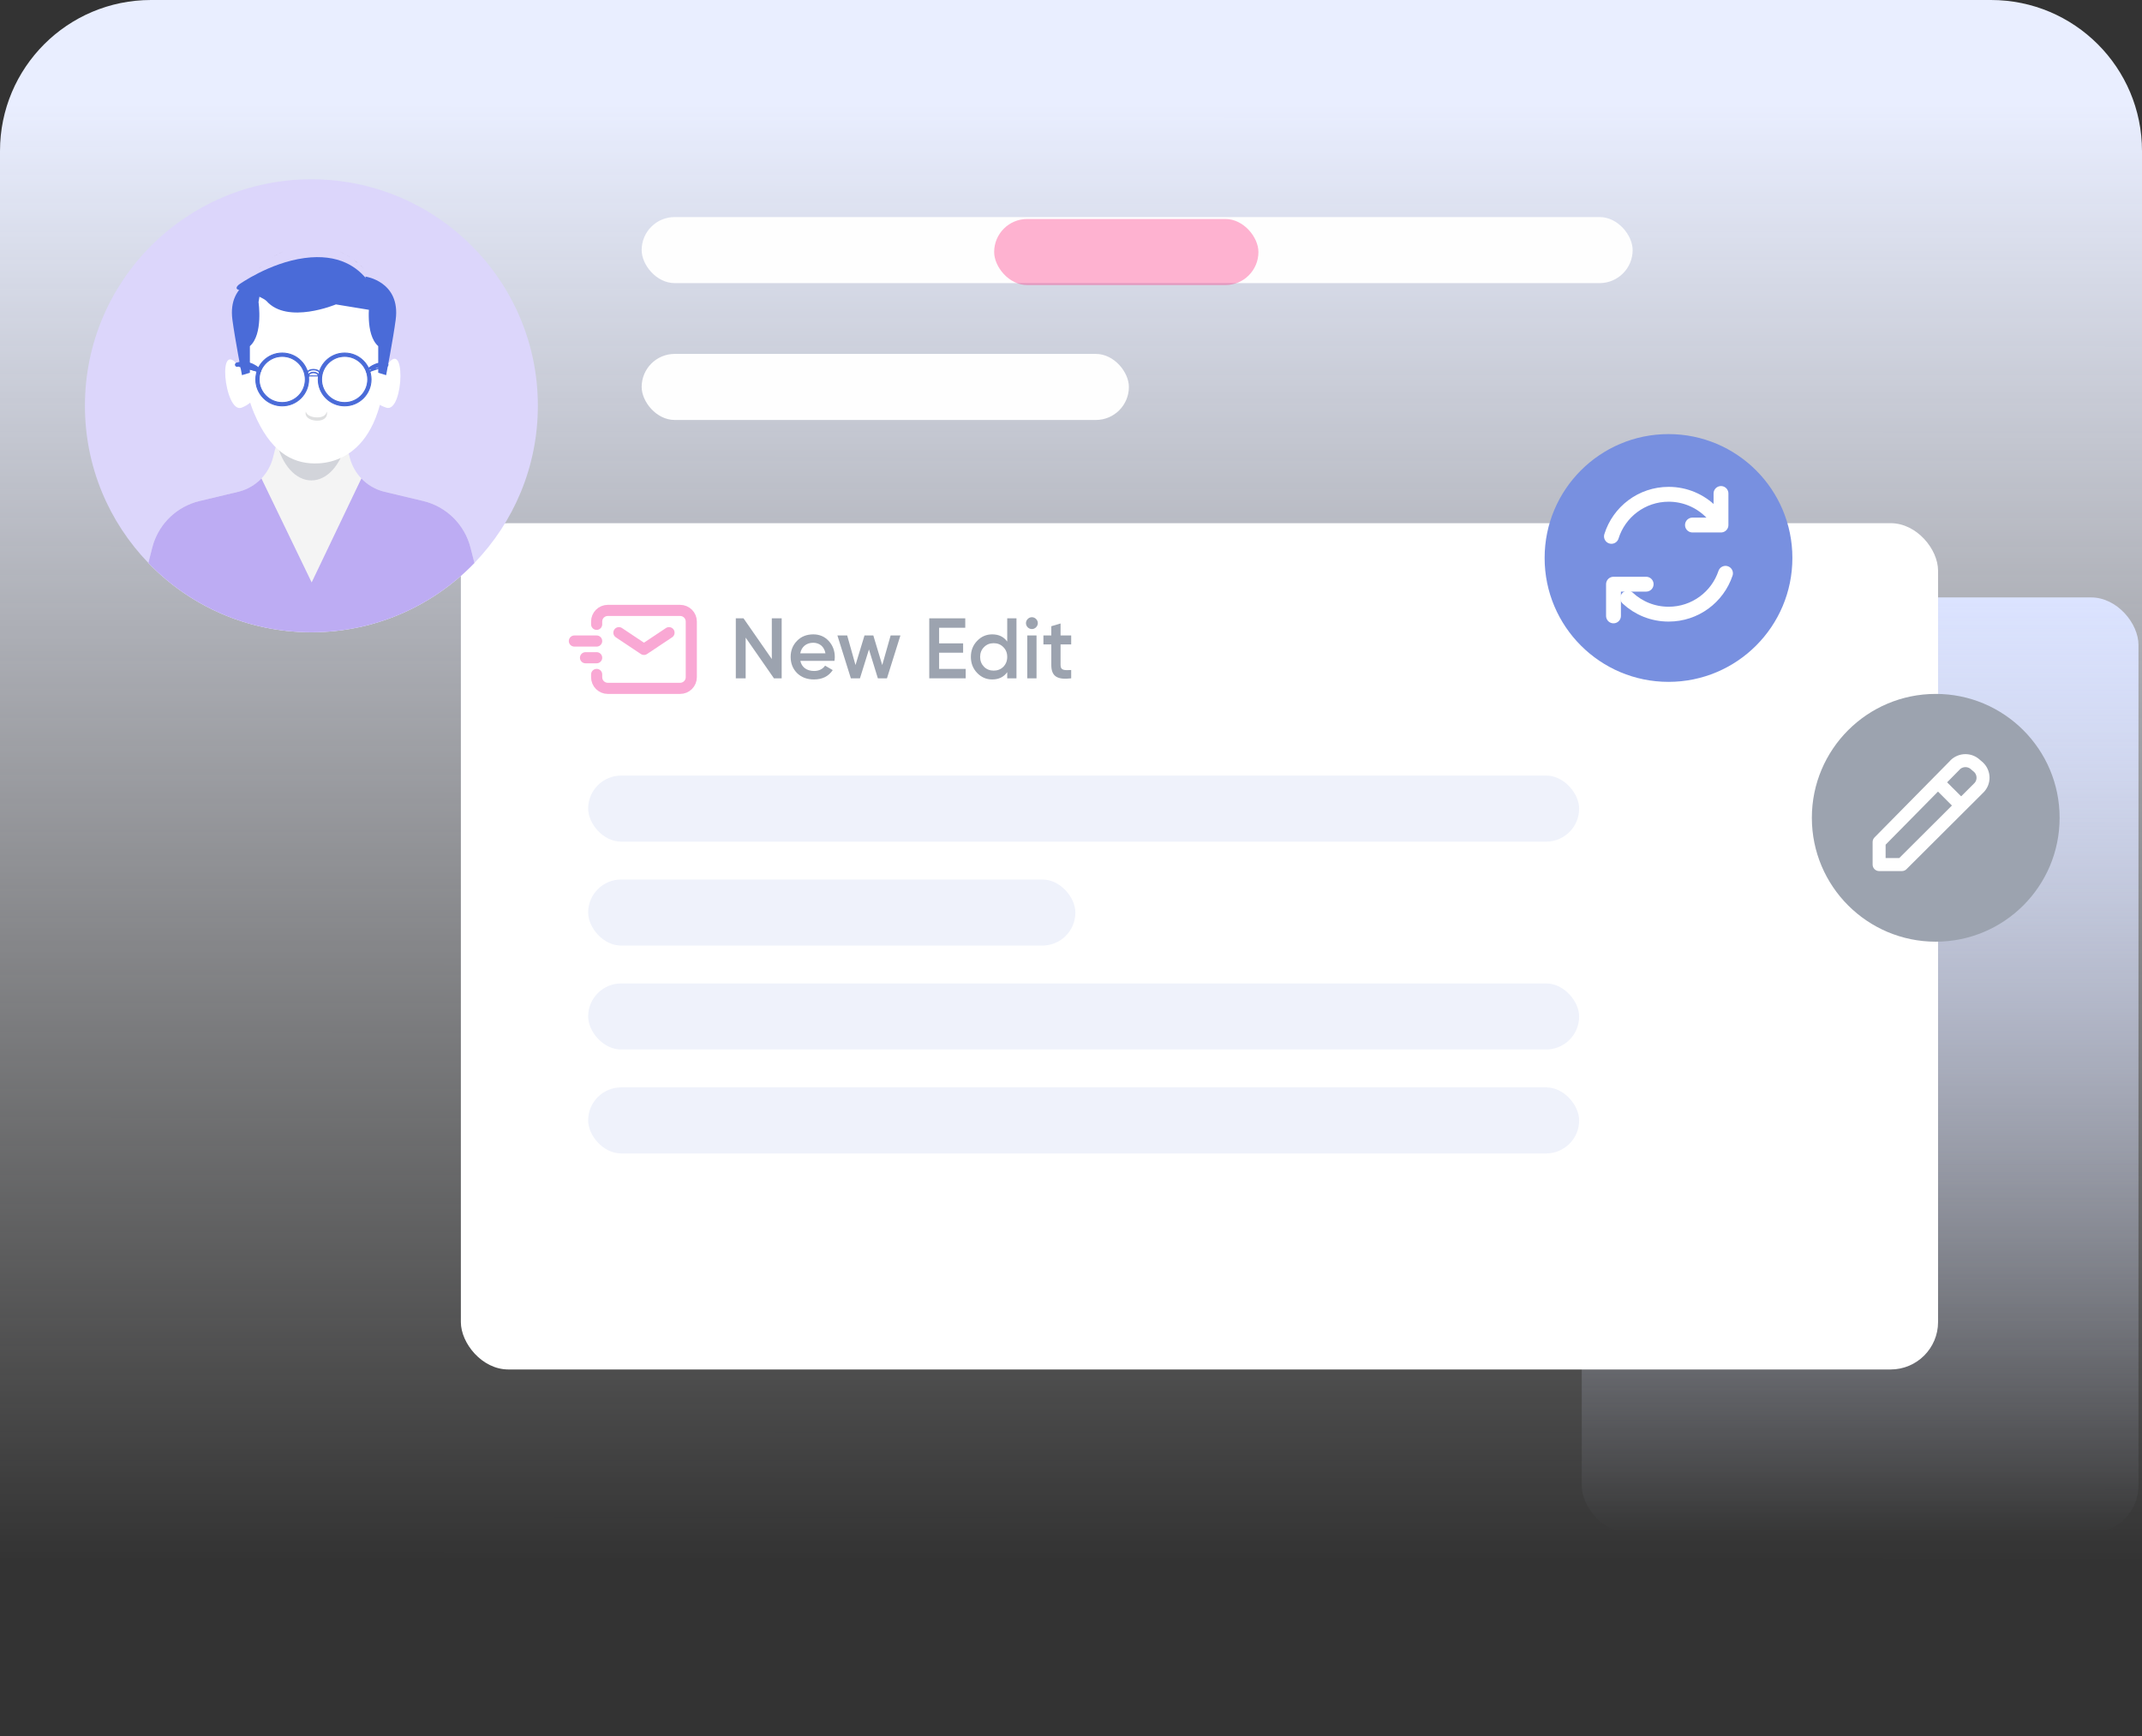 <svg width="227" height="184" viewBox="0 0 227 184" fill="none" xmlns="http://www.w3.org/2000/svg">
<rect x="0" y="0" width="227" height="184" fill="#333333" stroke="none"/>
<path d="M0 16C0 7.163 7.163 0 16 0H211C219.837 0 227 7.163 227 16V168C227 176.837 219.837 184 211 184H16C7.163 184 0 176.837 0 168V16Z" fill="url(#paint0_linear_912_3728)"/>
<rect x="68" y="23" width="105.021" height="7.001" rx="3.501" fill="#FEFEFE"/>
<rect x="68" y="37.503" width="51.635" height="7.001" rx="3.501" fill="#FEFEFE"/>
<rect x="55.133" y="69.623" width="105.021" height="7.001" rx="3.501" fill="#FEFEFE"/>
<rect x="124.272" y="69.623" width="28.006" height="7.001" rx="3.501" fill="#FF0066" fill-opacity="0.3"/>
<rect x="105.357" y="23.206" width="28.006" height="7.001" rx="3.501" fill="#FF0066" fill-opacity="0.3"/>
<rect x="167.627" y="63.307" width="59" height="99.12" rx="5.026" fill="url(#paint1_linear_912_3728)"/>
<rect x="48.84" y="55.44" width="156.547" height="89.68" rx="5.026" fill="white"/>
<path d="M81.793 69.838L78.795 65.523H77.978V71.882H79.022V67.567L82.02 71.882H82.838V65.523H81.793V69.838Z" fill="#9CA3AF"/>
<path d="M88.432 70.029C88.459 69.856 88.468 69.72 88.468 69.62C88.468 68.957 88.25 68.385 87.823 67.921C87.396 67.458 86.851 67.222 86.188 67.222C85.488 67.222 84.907 67.449 84.462 67.912C84.017 68.366 83.79 68.93 83.79 69.611C83.79 70.301 84.017 70.874 84.471 71.328C84.925 71.773 85.525 72 86.26 72C87.142 72 87.805 71.673 88.25 71.01L87.441 70.537C87.178 70.91 86.787 71.101 86.27 71.101C85.516 71.101 84.962 70.719 84.816 70.029H88.432ZM84.807 69.229C84.943 68.539 85.452 68.112 86.179 68.112C86.824 68.112 87.341 68.493 87.478 69.229H84.807Z" fill="#9CA3AF"/>
<path d="M93.496 70.474L92.551 67.34H91.616L90.662 70.474L89.781 67.34H88.745L90.171 71.882H91.134L92.088 68.82L93.033 71.882H93.996L95.422 67.34H94.386L93.496 70.474Z" fill="#9CA3AF"/>
<path d="M99.524 69.166H102.067V68.176H99.524V66.522H102.294V65.523H98.479V71.882H102.34V70.883H99.524V69.166Z" fill="#9CA3AF"/>
<path d="M106.741 67.985C106.369 67.476 105.842 67.222 105.151 67.222C104.525 67.222 103.998 67.449 103.553 67.912C103.107 68.375 102.889 68.939 102.889 69.611C102.889 70.274 103.107 70.846 103.553 71.31C103.998 71.773 104.525 72 105.151 72C105.842 72 106.369 71.746 106.741 71.228V71.882H107.722V65.523H106.741V67.985ZM104.279 70.656C104.007 70.374 103.87 70.029 103.87 69.611C103.87 69.193 104.007 68.848 104.279 68.575C104.552 68.294 104.897 68.157 105.306 68.157C105.715 68.157 106.06 68.294 106.332 68.575C106.605 68.848 106.741 69.193 106.741 69.611C106.741 70.029 106.605 70.374 106.332 70.656C106.06 70.928 105.715 71.064 105.306 71.064C104.897 71.064 104.552 70.928 104.279 70.656Z" fill="#9CA3AF"/>
<path d="M109.792 66.477C110.047 66.222 110.047 65.841 109.801 65.596C109.556 65.341 109.156 65.341 108.911 65.596C108.666 65.841 108.666 66.222 108.911 66.477C109.165 66.722 109.547 66.722 109.792 66.477ZM109.847 71.882V67.34H108.866V71.882H109.847Z" fill="#9CA3AF"/>
<path d="M113.52 67.34H112.394V66.068L111.413 66.359V67.34H110.577V68.285H111.413V70.465C111.413 71.655 112.022 72.064 113.52 71.882V71.001C112.776 71.037 112.394 71.046 112.394 70.465V68.285H113.52V67.34Z" fill="#9CA3AF"/>
<g clip-path="url(#clip0_912_3728)">
<path d="M65.59 67.044L68.245 68.814L70.9 67.044M62.05 69.699H63.23M60.87 67.929H63.23" stroke="#F9A8D4" stroke-width="1.18" stroke-linecap="round" stroke-linejoin="round"/>
<path d="M63.23 66.159V65.864C63.23 65.551 63.354 65.251 63.575 65.029C63.797 64.808 64.097 64.684 64.41 64.684H72.08C72.393 64.684 72.693 64.808 72.914 65.029C73.135 65.251 73.26 65.551 73.26 65.864V71.764C73.26 72.076 73.135 72.377 72.914 72.598C72.693 72.819 72.393 72.944 72.08 72.944H64.41C64.097 72.944 63.797 72.819 63.575 72.598C63.354 72.377 63.23 72.076 63.23 71.764V71.469" stroke="#F9A8D4" stroke-width="1.18" stroke-linecap="round"/>
</g>
<circle cx="176.821" cy="59.128" r="13.128" fill="#7890E0"/>
<path d="M181.342 54.243C180.183 53.084 178.587 52.378 176.839 52.378C173.987 52.378 171.578 54.251 170.773 56.837" stroke="white" stroke-width="1.573" stroke-linecap="round" stroke-linejoin="round"/>
<path d="M172.502 63.384C173.645 64.443 175.157 65.081 176.837 65.081C179.642 65.081 182.019 63.269 182.862 60.75" stroke="white" stroke-width="1.573" stroke-linecap="round" stroke-linejoin="round"/>
<path d="M179.358 55.637H182.383V52.294" stroke="white" stroke-width="1.573" stroke-linecap="round" stroke-linejoin="round"/>
<path d="M174.453 61.905H170.991V65.266" stroke="white" stroke-width="1.573" stroke-linecap="round" stroke-linejoin="round"/>
<rect x="62.33" y="82.187" width="105.021" height="7.001" rx="3.501" fill="#EFF2FB"/>
<rect x="62.33" y="93.2" width="51.635" height="7.001" rx="3.501" fill="#EFF2FB"/>
<rect x="62.33" y="104.213" width="105.021" height="7.001" rx="3.501" fill="#EFF2FB"/>
<rect x="62.33" y="115.227" width="105.021" height="7.001" rx="3.501" fill="#EFF2FB"/>
<circle cx="205.141" cy="86.661" r="13.128" fill="#9CA3AF"/>
<path d="M207.192 81.064L199.141 89.227V91.617H201.557L209.692 83.507C210.317 82.901 210.307 81.899 209.671 81.294L209.375 81.043C208.76 80.448 207.786 80.459 207.182 81.064H207.192Z" stroke="white" stroke-width="1.377" stroke-linecap="round" stroke-linejoin="round"/>
<path d="M205.435 82.963L207.795 85.323" stroke="white" stroke-width="1.377" stroke-linecap="round" stroke-linejoin="round"/>
<path d="M57 42.998C57 49.471 54.438 55.343 50.274 59.658C47.338 62.703 43.605 64.972 39.411 66.131C37.371 66.698 35.219 67 32.998 67C31.067 67 29.187 66.771 27.386 66.339C22.866 65.256 18.843 62.896 15.726 59.658C11.559 55.343 9 49.468 9 42.998C9 29.745 19.745 19 32.998 19C46.252 19 57 29.745 57 42.998Z" fill="#DCD6FB"/>
<path d="M50.274 59.657C45.908 64.183 39.782 66.999 32.999 66.999C26.215 66.999 20.087 64.183 15.723 59.657L16.137 58.027C16.719 55.743 18.439 53.932 20.666 53.226L20.693 53.217L21.149 53.091L25.259 52.11C25.606 52.026 25.938 51.908 26.251 51.757C26.266 51.751 26.282 51.742 26.297 51.733C26.828 51.473 27.305 51.123 27.706 50.701C28.282 50.094 28.708 49.346 28.925 48.504L29.245 47.261L29.329 46.926L29.335 46.899L29.746 45.315L29.866 44.841H36.128L36.596 46.651L36.638 46.814L36.662 46.905V46.926L36.752 47.264L37.072 48.504C37.289 49.343 37.715 50.094 38.297 50.701C38.943 51.383 39.788 51.881 40.739 52.11L44.848 53.091C47.308 53.679 49.236 55.58 49.861 58.027L50.274 59.657Z" fill="#F4F4F4"/>
<path opacity="0.68" d="M50.274 59.657C45.908 64.184 39.782 66.999 32.999 66.999C26.215 66.999 20.087 64.184 15.723 59.657L16.137 58.028C16.719 55.744 18.439 53.933 20.666 53.227L20.693 53.218L21.149 53.091L25.259 52.111C25.606 52.026 25.938 51.908 26.251 51.757C26.266 51.751 26.282 51.742 26.297 51.733C26.828 51.474 27.305 51.124 27.706 50.701L31.007 57.533L33.029 61.718L35.032 57.53L38.297 50.701C38.943 51.383 39.788 51.881 40.739 52.111L44.848 53.091C47.308 53.68 49.236 55.581 49.861 58.028L50.274 59.657Z" fill="#A38BF3"/>
<path d="M36.662 46.905C36.131 49.237 34.692 50.909 33.002 50.909C31.312 50.909 29.87 49.231 29.339 46.899L29.746 45.315L29.87 44.841H36.131L36.596 46.651L36.638 46.814L36.662 46.905Z" fill="#D2D4DA"/>
<path d="M25.493 39.084C22.88 35.196 23.777 43.951 25.624 43.193C28.867 41.865 25.493 39.084 25.493 39.084Z" fill="white"/>
<path d="M40.77 39.095C43.089 35.024 42.84 43.822 40.943 43.202C37.61 42.117 40.77 39.095 40.77 39.095Z" fill="white"/>
<path d="M35.877 26.597C36.1 26.691 36.321 26.796 36.535 26.914C36.321 26.799 36.1 26.694 35.877 26.597Z" fill="#555A5E"/>
<path d="M36.535 26.914C36.749 27.029 36.958 27.155 37.163 27.294C36.958 27.158 36.749 27.032 36.535 26.914Z" fill="#555A5E"/>
<path d="M38.562 28.478C38.438 28.348 38.309 28.227 38.178 28.106C38.224 28.148 38.269 28.185 38.312 28.227C38.396 28.309 38.481 28.393 38.562 28.478Z" fill="#555A5E"/>
<path d="M37.462 27.505C37.628 27.629 37.788 27.759 37.947 27.895C37.791 27.759 37.631 27.626 37.462 27.505Z" fill="#555A5E"/>
<path d="M27.915 28.018C27.855 28.073 27.794 28.128 27.736 28.186C27.797 28.128 27.855 28.073 27.915 28.018Z" fill="#555A5E"/>
<path d="M27.688 28.226C27.688 28.226 27.718 28.199 27.734 28.184C27.634 28.281 27.534 28.374 27.437 28.477C27.519 28.392 27.604 28.308 27.688 28.226Z" fill="#555A5E"/>
<path d="M28.244 27.731C28.132 27.822 28.02 27.919 27.914 28.018C28.023 27.922 28.132 27.825 28.244 27.731Z" fill="#555A5E"/>
<path d="M28.837 27.294C29.043 27.155 29.251 27.029 29.465 26.914C29.251 27.032 29.043 27.158 28.837 27.294Z" fill="#555A5E"/>
<path d="M29.464 26.914C29.679 26.796 29.899 26.691 30.122 26.597C29.899 26.694 29.679 26.799 29.464 26.914Z" fill="#555A5E"/>
<path d="M25.778 34.772C25.778 34.772 25.054 39.325 26.928 43.779C28.625 47.815 30.883 49.072 33.288 49.111C36.022 49.156 41.746 47.549 40.84 34.373C40.229 25.471 26.502 25.784 25.778 34.772Z" fill="white"/>
<path d="M27.397 32.011C27.397 32.011 27.908 35.429 26.481 36.678V39.5L25.642 39.755C25.642 39.755 24.91 35.985 24.63 33.886C24.089 29.82 27.844 29.304 27.844 29.304L27.4 32.011H27.397Z" fill="#4A6BD8"/>
<path d="M35.608 32.254C35.608 32.254 30.452 34.421 28.234 31.887C28.234 31.887 27.654 31.307 25.334 30.727C24.744 30.579 25.334 30.147 25.334 30.147C25.334 30.147 28.55 27.838 32.278 27.342C39.498 26.38 40.415 33.047 40.415 33.047L35.608 32.259L35.608 32.254Z" fill="#4A6BD8"/>
<path d="M39.166 32.011C39.166 32.011 38.656 35.429 40.083 36.678V39.5L40.922 39.755C40.922 39.755 41.654 35.985 41.933 33.886C42.475 29.82 38.72 29.304 38.72 29.304L39.164 32.011H39.166Z" fill="#4A6BD8"/>
<path d="M27.109 40.21C27.109 41.755 28.367 43.009 29.909 43.009C31.453 43.009 32.708 41.755 32.708 40.21C32.708 38.666 31.453 37.411 29.909 37.411C28.364 37.411 27.109 38.666 27.109 40.21ZM27.46 40.21C27.46 38.86 28.558 37.762 29.909 37.762C31.259 37.762 32.357 38.86 32.357 40.21C32.357 41.56 31.259 42.658 29.909 42.658C28.558 42.658 27.46 41.56 27.46 40.21Z" fill="#4A6BD8" stroke="#4A6BD8" stroke-width="0.101"/>
<path d="M33.726 40.21C33.726 41.755 34.983 43.009 36.525 43.009C38.069 43.009 39.324 41.755 39.324 40.21C39.324 38.666 38.069 37.411 36.525 37.411C34.98 37.411 33.726 38.666 33.726 40.21ZM34.077 40.21C34.077 38.86 35.175 37.762 36.525 37.762C37.875 37.762 38.973 38.86 38.973 40.21C38.973 41.56 37.875 42.658 36.525 42.658C35.175 42.658 34.077 41.56 34.077 40.21Z" fill="#4A6BD8" stroke="#4A6BD8" stroke-width="0.101"/>
<path d="M38.944 39.488C38.92 39.481 38.896 39.469 38.875 39.451L38.875 39.45C38.803 39.385 38.8 39.273 38.865 39.204M38.944 39.488L38.902 39.238M38.944 39.488V39.498H38.994C39.042 39.498 39.09 39.477 39.123 39.44M38.944 39.488C38.961 39.493 38.978 39.495 38.994 39.495V39.447L39.087 39.406M38.865 39.204C38.865 39.204 38.865 39.204 38.865 39.204L38.902 39.238M38.865 39.204C38.865 39.204 38.865 39.204 38.865 39.204L38.902 39.238M38.865 39.204C38.865 39.204 38.865 39.203 38.866 39.203C38.908 39.157 39.735 38.271 40.974 38.476L40.974 38.477L40.974 38.477C41.068 38.493 41.134 38.582 41.117 38.678C41.1 38.772 41.012 38.838 40.916 38.821M38.902 39.238L38.902 39.238C38.943 39.194 39.753 38.325 40.965 38.526C41.033 38.538 41.08 38.601 41.067 38.669C41.055 38.737 40.992 38.784 40.924 38.772M40.916 38.821C40.916 38.821 40.916 38.821 40.916 38.821L40.924 38.772M40.916 38.821C40.915 38.821 40.915 38.821 40.915 38.821L40.924 38.772M40.916 38.821C39.881 38.652 39.161 39.401 39.123 39.44M40.924 38.772C39.858 38.597 39.118 39.373 39.087 39.405C39.087 39.406 39.087 39.406 39.087 39.406M39.087 39.406L39.124 39.44C39.124 39.44 39.124 39.44 39.123 39.44M39.087 39.406L39.122 39.441C39.122 39.441 39.123 39.441 39.123 39.44C39.123 39.44 39.123 39.44 39.123 39.44" fill="#4A6BD8" stroke="#4A6BD8" stroke-width="0.101"/>
<path d="M25.165 38.764C26.375 38.359 27.357 39.341 27.372 39.355L27.334 39.389C27.335 39.389 27.335 39.39 27.335 39.39M25.165 38.764L27.461 39.397V39.444C27.445 39.444 27.428 39.442 27.411 39.437M25.165 38.764C25.099 38.786 25.029 38.752 25.007 38.687C24.985 38.621 25.019 38.551 25.084 38.529M25.165 38.764L25.084 38.529M27.335 39.39C27.319 39.374 27.077 39.136 26.694 38.947C26.303 38.754 25.769 38.615 25.181 38.812L25.18 38.812C25.089 38.843 24.99 38.795 24.959 38.703C24.928 38.611 24.976 38.512 25.069 38.481M27.335 39.39C27.357 39.413 27.384 39.429 27.411 39.437M27.335 39.39L27.461 39.394H27.411V39.397V39.437M25.069 38.481C25.069 38.481 25.069 38.481 25.069 38.481L25.084 38.529M25.069 38.481C25.068 38.481 25.068 38.481 25.068 38.481L25.084 38.529M25.069 38.481C25.768 38.247 26.387 38.403 26.835 38.622C27.278 38.838 27.557 39.117 27.586 39.146L27.587 39.147C27.656 39.217 27.651 39.329 27.584 39.396C27.55 39.43 27.506 39.447 27.461 39.447H27.411V39.437" fill="#4A6BD8" stroke="#4A6BD8" stroke-width="0.101"/>
<path d="M32.359 39.823C32.353 39.922 32.428 40.004 32.523 40.01L32.523 40.011H32.526H32.526H32.526H32.526H32.526H32.526H32.526H32.526H32.526H32.526H32.526H32.527H32.527H32.527H32.527H32.527H32.527H32.527H32.527H32.527H32.527H32.527H32.527H32.527H32.527H32.527H32.527H32.527H32.527H32.527H32.527H32.527H32.527H32.527H32.527H32.527H32.527H32.527H32.527H32.527H32.527H32.527H32.527H32.527H32.527H32.527H32.527H32.527H32.527H32.527H32.527H32.527H32.527H32.527H32.527H32.527H32.527H32.527H32.527H32.527H32.527H32.527H32.527H32.527H32.527H32.527H32.527H32.528H32.528H32.528H32.528H32.528H32.528H32.528H32.528H32.528H32.528H32.528H32.528H32.528H32.528H32.528H32.528H32.528H32.528H32.528H32.528H32.528H32.528H32.528H32.528H32.528H32.528H32.528H32.528H32.528H32.528H32.528H32.528H32.528H32.528H32.528H32.528H32.528H32.528H32.528H32.528H32.528H32.528H32.528H32.528H32.528H32.528H32.528H32.528H32.528H32.528H32.528H32.528H32.528H32.528H32.528H32.528H32.529H32.529H32.529H32.529H32.529H32.529H32.529H32.529H32.529H32.529H32.529H32.529H32.529H32.529H32.529H32.529H32.529H32.529H32.529H32.529H32.529H32.529H32.529H32.529H32.529H32.529H32.529H32.529H32.529H32.529H32.529H32.529H32.529H32.529H32.529H32.529H32.529H32.529H32.529H32.529H32.529H32.529H32.529H32.529H32.529H32.529H32.529H32.529H32.529H32.529H32.529H32.529H32.529H32.529H32.529H32.529H32.529H32.529H32.53H32.53H32.53H32.53H32.53H32.53H32.53H32.53H32.53H32.53H32.53H32.53H32.53H32.53H32.53H32.53H32.53H32.53H32.53H32.53H32.53H32.53H32.53H32.53H32.53H32.53H32.53H32.53H32.53H32.53H32.53H32.53H32.53H32.53H32.53H32.53H32.53H32.53H32.53H32.53H32.53H32.53H32.53H32.53H32.53H32.53H32.53H32.53H32.531H32.531H32.531H32.531H32.531H32.531H32.531H32.531H32.531H32.531H32.531H32.531H32.531H32.531H32.531H32.531H32.531H32.531H32.531H32.531H32.531H32.531H32.531H32.531H32.531H32.531H32.531H32.531H32.531H32.531H32.531H32.531H32.531H32.531H32.531H32.531H32.531H32.531H32.531H32.531H32.531H32.531H32.531H32.531H32.531H32.531H32.531H32.531H32.531H32.531H32.531H32.531H32.531H32.531H32.531H32.531H32.532H32.532H32.532H32.532H32.532H32.532H32.532H32.532H32.532H32.532H32.532H32.532H32.532H32.532H32.532H32.532H32.532H32.532H32.532H32.532H32.532H32.532H32.532H32.532H32.532H32.532H32.532H32.532H32.532H32.532H32.532H32.532H32.532H32.532H32.532H32.532H32.532H32.532H32.532H32.532H32.532H32.532H32.532H32.532H32.532H32.532H32.532H32.532H32.532H32.532H32.532H32.532H32.532H32.532H32.532H32.532H32.532H32.532H32.532H32.532H32.532H32.532H32.532H32.532H32.532H32.532H32.532H32.532H32.532H32.532H32.532H32.532H32.533H32.533H32.533H32.533H32.533H32.533H32.533H32.533H32.533H32.533H32.533H32.533H32.533H32.533H32.533H32.533H32.533H32.533H32.533H32.533H32.533H32.533H32.533H32.533H32.533H32.533H32.533H32.533H32.533H32.533H32.533H32.533H32.533H32.533H32.533H32.533H32.533H32.533H32.533H32.533H32.533H32.533H32.533H32.533H32.533H32.533H32.533H32.533H32.533H32.533H32.533H32.533H32.533H32.533H32.533H32.533H32.533H32.533H32.533H32.533H32.533H32.533H32.533H32.533H32.533H32.533H32.533H32.533H32.533H32.533H32.533H32.533H32.533H32.533H32.533H32.533H32.533H32.533H32.533H32.533H32.533H32.533H32.533H32.533H32.533H32.533H32.533H32.533H32.533H32.533H32.533H32.533H32.533H32.533H32.533H32.533H32.533H32.533H32.533H32.533H32.533H32.533H32.533H32.533H32.534H32.534H32.534H32.534H32.534H32.534H32.534H32.534H32.534H32.534H32.534H32.534H32.534H32.534H32.534H32.534H32.534H32.534H32.534H32.534H32.534H32.534H32.534H32.534H32.534H32.534H32.534H32.534H32.534H32.534H32.534H32.534H32.534H32.534H32.534H32.534H32.534H32.534H32.534H32.534H32.534H32.534H32.534H32.534H32.534H32.534H32.534H32.534H32.534C32.627 40.011 32.701 39.938 32.708 39.847L32.708 39.847V39.843C32.708 39.844 32.708 39.844 32.708 39.842C32.709 39.837 32.712 39.818 32.721 39.789C32.732 39.756 32.751 39.712 32.785 39.669C32.85 39.584 32.975 39.495 33.217 39.495C33.46 39.495 33.584 39.58 33.65 39.661C33.717 39.745 33.727 39.833 33.728 39.847L33.728 39.847L33.728 39.847C33.735 39.942 33.819 40.017 33.915 40.01C34.011 40.004 34.085 39.919 34.079 39.823M32.359 39.823C32.367 39.703 32.422 39.534 32.556 39.394C32.691 39.252 32.903 39.144 33.219 39.144C33.535 39.144 33.748 39.252 33.883 39.394C34.016 39.534 34.071 39.703 34.079 39.823M32.359 39.823C32.359 39.823 32.359 39.823 32.359 39.823L32.41 39.827M32.359 39.823C32.359 39.823 32.359 39.823 32.359 39.823L32.41 39.827M34.079 39.823L34.029 39.827M34.079 39.823C34.079 39.823 34.079 39.823 34.079 39.823L34.029 39.827M34.029 39.827C34.033 39.895 33.98 39.955 33.912 39.96C33.844 39.965 33.783 39.912 33.778 39.843M34.029 39.827C34.014 39.608 33.827 39.195 33.219 39.195C32.611 39.195 32.424 39.608 32.41 39.827M33.778 39.843L32.41 39.827M33.778 39.843C33.776 39.805 33.73 39.445 33.217 39.445C32.704 39.445 32.658 39.827 32.658 39.843H33.778Z" fill="#4A6BD8" stroke="#4A6BD8" stroke-width="0.101"/>
<path d="M34.663 43.79C34.663 44.291 34.246 44.58 33.615 44.58C32.985 44.58 32.385 44.291 32.385 43.79C32.385 43.73 32.391 43.669 32.409 43.615C32.508 44.031 33.063 44.23 33.615 44.23C34.167 44.23 34.539 44.031 34.639 43.615C34.657 43.672 34.663 43.73 34.663 43.79Z" fill="#DEDFE0"/>
<defs>
<linearGradient id="paint0_linear_912_3728" x1="113.5" y1="10.964" x2="113.469" y2="165.409" gradientUnits="userSpaceOnUse">
<stop stop-color="#E9EEFF"/>
<stop offset="1" stop-color="white" stop-opacity="0"/>
</linearGradient>
<linearGradient id="paint1_linear_912_3728" x1="197.127" y1="63.307" x2="197.127" y2="162.427" gradientUnits="userSpaceOnUse">
<stop stop-color="#DBE3FF"/>
<stop offset="1" stop-color="#DBE3FF" stop-opacity="0"/>
</linearGradient>
<clipPath id="clip0_912_3728">
<rect width="14.16" height="14.16" fill="white" transform="translate(60.28 61.733)"/>
</clipPath>
</defs>
</svg>
